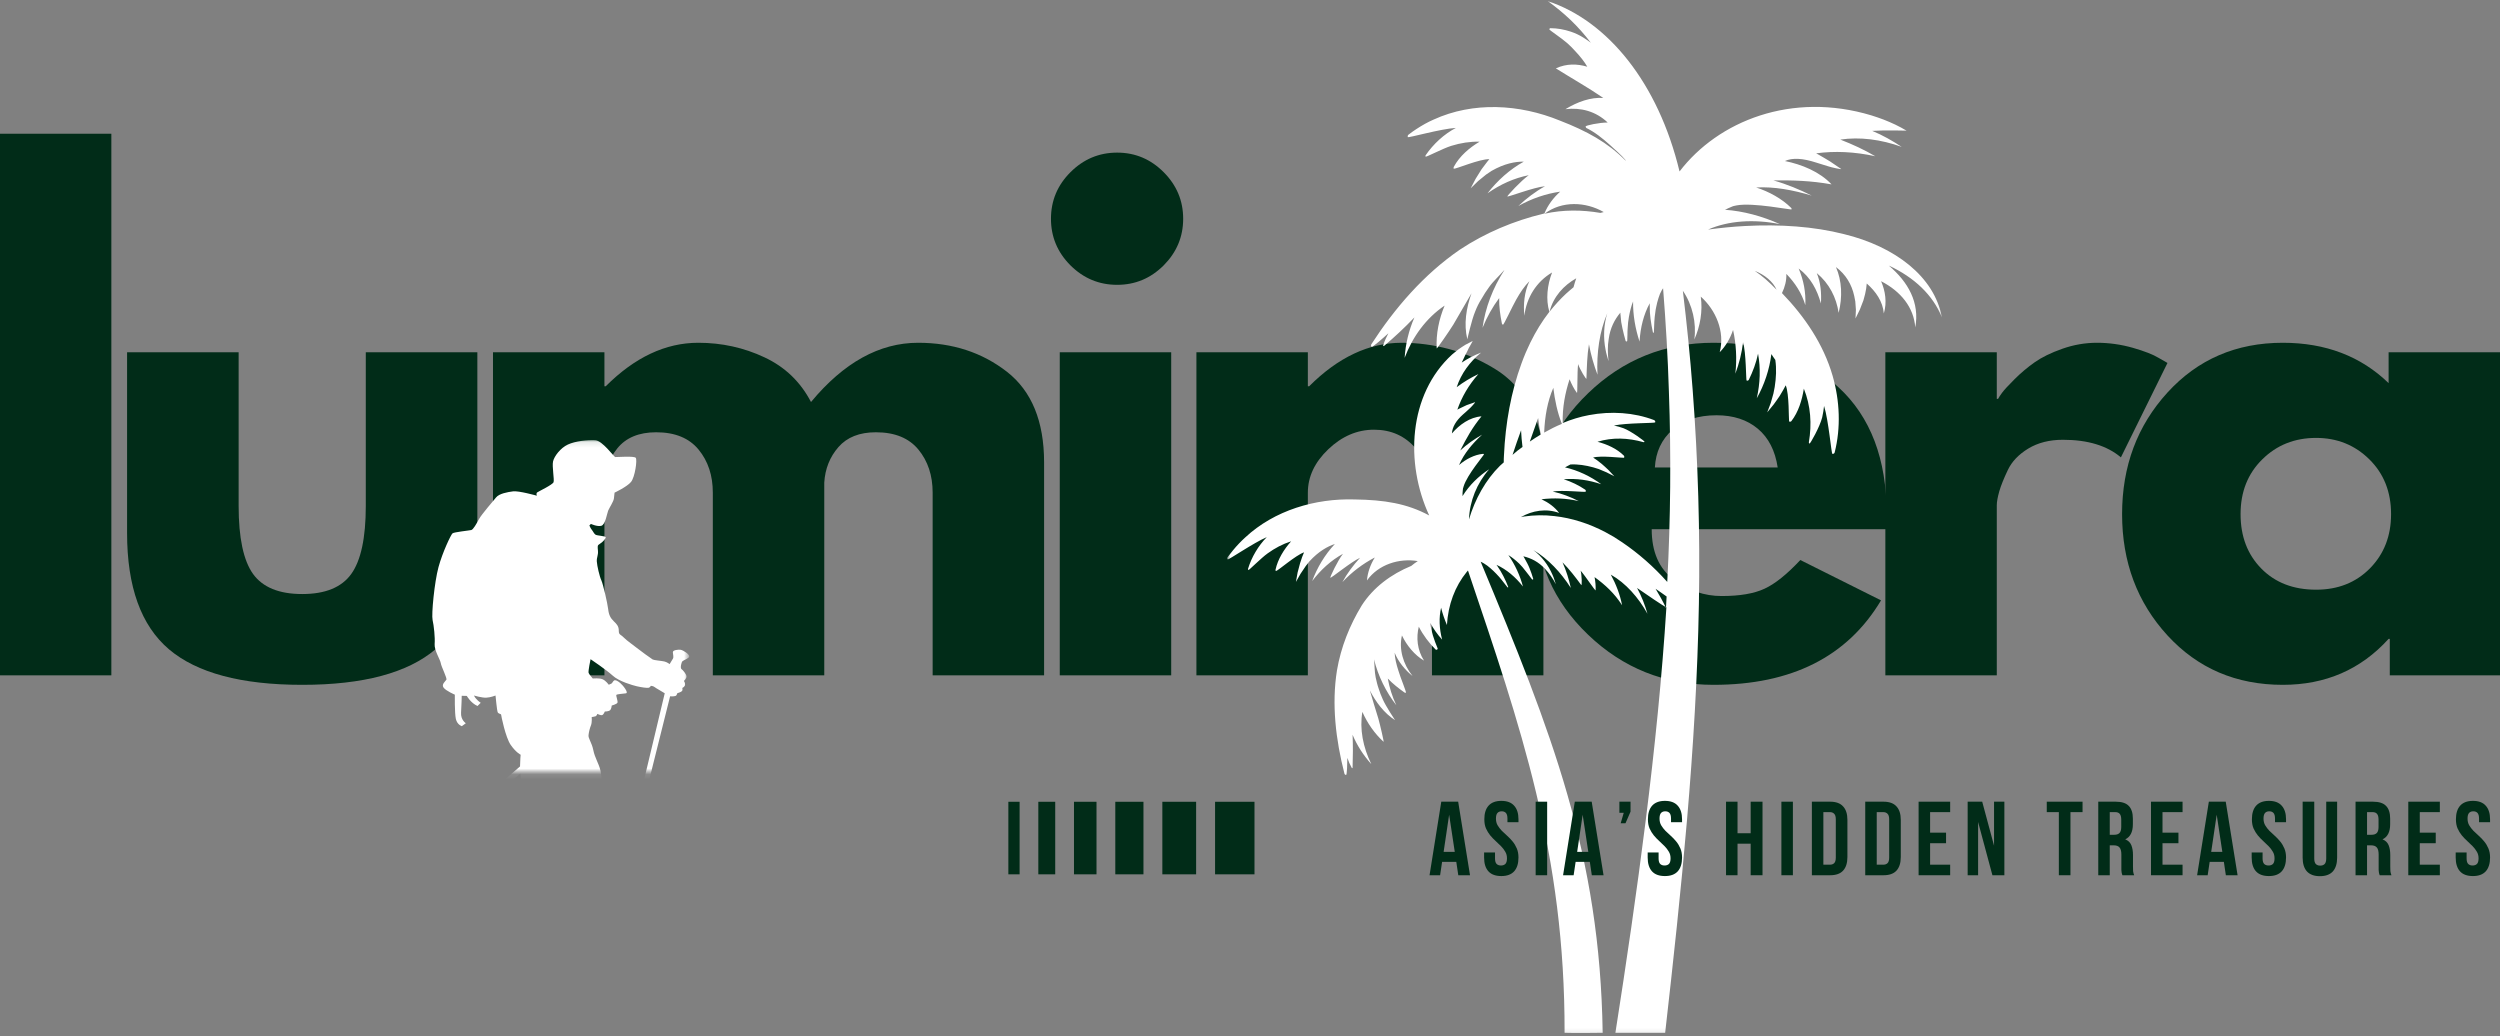 <svg xmlns="http://www.w3.org/2000/svg" width="444" height="184" viewBox="0 0 444 184" fill="none"><rect x="0" y="0" width="444" height="184" fill="#808080" stroke="none"/><g clip-path="url(#clip0_78_239)"><path d="M-0.016 119.939V23.751H19.776V119.939H-0.016Z" fill="#012C18"></path><path d="M42.381 62.564V89.855C42.381 95.522 43.236 99.553 44.944 101.939C46.663 104.314 49.574 105.501 53.673 105.501C57.767 105.501 60.673 104.314 62.381 101.939C64.1 99.553 64.965 95.522 64.965 89.855V62.564H84.777V94.668C84.777 104.21 82.298 111.095 77.34 115.314C72.381 119.522 64.491 121.626 53.673 121.626C42.866 121.626 34.975 119.522 30.006 115.314C25.048 111.095 22.569 104.21 22.569 94.668V62.564H42.381Z" fill="#012C18"></path><path d="M87.556 119.939V62.564H107.347V68.605H107.576C112.728 63.454 118.207 60.876 124.014 60.876C128.191 60.876 132.108 61.741 135.764 63.46C139.415 65.168 142.17 67.814 144.035 71.397C149.853 64.387 156.191 60.876 163.056 60.876C169.165 60.876 174.42 62.595 178.827 66.022C183.228 69.454 185.431 74.824 185.431 82.126V119.939H165.639V87.501C165.639 84.449 164.795 81.897 163.118 79.855C161.436 77.803 158.915 76.772 155.556 76.772C152.649 76.772 150.436 77.647 148.91 79.397C147.379 81.147 146.54 83.251 146.389 85.71V119.939H126.597V87.501C126.597 84.449 125.754 81.897 124.076 79.855C122.394 77.803 119.879 76.772 116.535 76.772C113.478 76.772 111.181 77.725 109.639 79.626C108.108 81.517 107.347 83.767 107.347 86.376V119.939H87.556Z" fill="#012C18"></path><path d="M190.11 30.585C192.428 28.267 195.194 27.105 198.402 27.105C201.61 27.105 204.365 28.267 206.673 30.585C208.975 32.892 210.131 35.647 210.131 38.855C210.131 42.053 208.975 44.809 206.673 47.126C204.365 49.434 201.61 50.585 198.402 50.585C195.194 50.585 192.428 49.434 190.11 47.126C187.803 44.809 186.652 42.053 186.652 38.855C186.652 35.647 187.803 32.892 190.11 30.585ZM188.214 62.564V119.939H208.006V62.564H188.214Z" fill="#012C18"></path><path d="M212.483 119.939V62.564H232.275V68.605H232.504C237.655 63.454 243.134 60.876 248.942 60.876C251.775 60.876 254.588 61.251 257.379 62.001C260.181 62.751 262.869 63.913 265.442 65.48C268.025 67.038 270.114 69.251 271.713 72.126C273.306 74.991 274.108 78.324 274.108 82.126V119.939H254.317V87.501C254.317 84.517 253.364 81.907 251.463 79.668C249.556 77.434 247.077 76.314 244.025 76.314C241.035 76.314 238.327 77.475 235.9 79.793C233.483 82.1 232.275 84.668 232.275 87.501V119.939H212.483Z" fill="#012C18"></path><path d="M334.967 93.98H293.342C293.342 98.012 294.644 100.996 297.259 102.939C299.868 104.887 302.701 105.855 305.759 105.855C308.967 105.855 311.498 105.428 313.363 104.564C315.238 103.704 317.363 102.001 319.738 99.46L334.071 106.626C328.097 116.626 318.181 121.626 304.321 121.626C295.665 121.626 288.243 118.663 282.05 112.73C275.853 106.803 272.759 99.663 272.759 91.314C272.759 82.954 275.853 75.793 282.05 69.835C288.243 63.866 295.665 60.876 304.321 60.876C313.415 60.876 320.811 63.512 326.509 68.772C332.217 74.022 335.071 81.538 335.071 91.314C335.071 92.647 335.035 93.538 334.967 93.98ZM293.905 83.022H315.717C315.269 80.038 314.097 77.746 312.196 76.147C310.29 74.553 307.847 73.751 304.863 73.751C301.582 73.751 298.972 74.616 297.03 76.335C295.097 78.043 294.056 80.272 293.905 83.022Z" fill="#012C18"></path><path d="M334.839 119.939V62.564H354.63V70.835H354.859C355.01 70.543 355.255 70.178 355.589 69.73C355.922 69.272 356.641 68.491 357.755 67.376C358.88 66.251 360.073 65.246 361.339 64.355C362.615 63.454 364.26 62.647 366.276 61.939C368.287 61.23 370.339 60.876 372.422 60.876C374.589 60.876 376.714 61.178 378.797 61.772C380.88 62.371 382.406 62.97 383.38 63.564L384.943 64.46L376.672 81.23C374.214 79.147 370.781 78.105 366.38 78.105C363.99 78.105 361.932 78.626 360.214 79.668C358.505 80.71 357.297 81.98 356.589 83.48C355.88 84.97 355.37 86.23 355.068 87.272C354.776 88.314 354.63 89.137 354.63 89.73V119.939H334.839Z" fill="#012C18"></path><path d="M384.946 112.855C379.571 106.996 376.883 99.814 376.883 91.314C376.883 82.803 379.571 75.6 384.946 69.71C390.321 63.824 397.144 60.876 405.425 60.876C413.019 60.876 419.284 63.267 424.217 68.043V62.564H444.008V119.939H424.425V113.46H424.217C419.284 118.908 413.019 121.626 405.425 121.626C397.144 121.626 390.321 118.704 384.946 112.855ZM401.779 81.585C399.206 84.116 397.925 87.355 397.925 91.314C397.925 95.262 399.154 98.48 401.612 100.98C404.071 103.48 407.31 104.73 411.342 104.73C415.217 104.73 418.404 103.47 420.904 100.939C423.404 98.397 424.654 95.189 424.654 91.314C424.654 87.355 423.368 84.116 420.8 81.585C418.227 79.043 415.076 77.772 411.342 77.772C407.534 77.772 404.347 79.043 401.779 81.585Z" fill="#012C18"></path><mask id="mask0_78_239" style="mask-type:luminance" maskUnits="userSpaceOnUse" x="217" y="0" width="128" height="184"><path d="M217.917 0H344.917V183.87H217.917V0Z" fill="white"></path></mask><g mask="url(#mask0_78_239)"><path d="M335.453 47.167C339.927 49.24 343.297 52.38 344.885 56.375C343.552 49.089 336.49 43.766 327.5 41.583C322.141 40.214 316.109 39.807 309.896 40.141C307.755 40.25 305.573 40.474 303.349 40.771C306.974 39.177 311.526 38.885 316.109 39.807C313.005 38.401 309.604 37.479 306.349 37.255C306.422 37.219 306.458 37.219 306.531 37.182C306.828 37.031 307.125 36.885 307.422 36.776C307.568 36.703 307.755 36.625 307.901 36.589C308.083 36.552 308.234 36.516 308.417 36.479C311.339 35.922 318.146 37.328 318.182 37.182C318.219 37.109 318.182 36.995 318.109 36.922C316.479 35.297 314.188 34.036 311.896 33.297C315.078 33.115 318.406 33.74 321.771 34.74C319.625 33.667 317.333 32.708 314.964 32.042C318.443 32.005 321.51 32.078 325.281 32.745C323.177 30.49 319.958 29.193 317 28.599C318.328 27.974 320.219 28.12 322.51 28.859C323.177 29.083 323.953 29.302 324.656 29.526C325.135 29.708 327.208 30.156 326.984 30.005C326.542 29.708 325.432 28.932 325.026 28.677C324.359 28.271 323.62 27.823 322.953 27.453L322.547 27.234C325.802 26.786 329.354 26.938 333.052 27.75C331.125 26.604 329.021 25.641 326.839 24.792C330.276 24.276 334.047 24.755 337.745 26.088C336.12 25.016 334.38 24.016 332.495 23.24C332.531 23.24 332.568 23.24 332.604 23.24C333.234 23.203 333.901 23.203 334.531 23.167C335.198 23.167 335.859 23.167 336.526 23.167C337.193 23.167 337.896 23.203 338.599 23.203C337.969 22.833 337.302 22.463 336.599 22.13C335.938 21.833 335.234 21.5 334.531 21.24C333.828 20.984 333.125 20.724 332.385 20.5C318.219 16.213 305.125 21.5 298.286 30.453C294.51 14.734 285.526 3.708 274.875 0.198C277.682 2.193 280.271 4.599 282.531 7.594C282.12 7.26 281.641 6.964 281.198 6.672C280.495 6.224 279.755 5.891 279.016 5.635C277.797 5.229 276.573 5.005 275.318 5.005C275.245 5.005 275.167 5.115 275.167 5.229C275.167 5.339 277.391 6.818 278.349 7.667C278.828 8.109 279.313 8.557 279.755 9.073L280.422 9.812C280.641 10.073 280.865 10.333 281.052 10.588C281.344 10.958 281.641 11.401 281.901 11.849C280.125 11.328 278.24 11.255 276.318 12.141C279.198 13.953 281.938 15.474 284.75 17.396C282.531 17.245 280.198 18.062 278.016 19.391C280.755 19.057 283.417 19.76 285.526 21.76C284.01 21.76 281.604 22.276 281.604 22.463C281.604 22.573 281.714 22.719 281.714 22.719C283.234 23.458 284.563 24.531 285.896 25.719C286.818 26.604 287.891 27.453 288.745 28.49C288.703 28.49 288.703 28.49 288.667 28.49C285.526 25.307 281.828 23.276 277.057 21.427C269.844 18.469 261.63 18.026 254.604 21.24C253.568 21.688 252.536 22.276 251.573 22.906C251.094 23.203 250.609 23.573 250.167 23.906C250.021 23.979 249.984 24.161 250.021 24.349C250.094 24.531 255.865 22.87 258.563 22.719C256.453 23.828 254.568 25.568 253.198 27.568C253.161 27.641 253.125 27.75 253.198 27.823C253.276 27.938 256.307 26.344 257.75 25.901C259.411 25.385 261.078 25.125 262.781 25.161C260.969 26.234 259.229 27.713 258.193 29.635C258.156 29.75 258.12 29.859 258.193 29.969C258.526 30.042 262.854 28.193 264.516 28.271C264.297 28.526 264.073 28.786 263.891 29.047L263.115 30.078C262.781 30.599 262.411 31.193 262.078 31.745C261.891 32.115 261.375 33.078 261.188 33.448C261.484 33.151 262.224 32.448 262.521 32.151C262.964 31.781 263.484 31.375 263.927 31.005L264.922 30.338C267.182 29.047 269.141 28.677 270.62 28.713C268.141 30.078 265.922 32.078 264.182 34.333C266.443 32.745 268.88 31.635 271.505 31.115C270.104 32.115 267.661 34.776 267.698 34.891C267.807 35.036 272.469 33.224 274.391 33.078C272.656 34.036 271.063 35.26 269.656 36.589C272.026 35.26 274.542 34.406 277.094 34.036C275.87 35.109 274.875 36.479 274.281 37.922C274.208 37.922 274.172 37.922 274.099 37.958C268.844 39.214 263.776 41.359 259.302 44.318C252.87 48.719 247.688 54.75 243.547 61.146C243.474 61.297 243.474 61.443 243.583 61.594C243.734 61.74 245.729 59.964 246.578 59.188C246.208 59.891 245.875 60.594 245.656 61.333C245.62 61.406 245.729 61.516 245.802 61.443C247.766 59.781 249.464 58.188 251.203 56.375C250.203 58.635 249.615 61.146 249.464 63.552C250.87 59.818 253.276 56.49 256.568 54.271C255.568 56.635 255.01 59.333 255.161 61.885C255.234 61.927 257.344 58.891 258.12 57.635C258.896 56.266 260.563 53.417 261.339 52.089C260.411 54.677 259.932 57.562 260.599 60.26C260.599 60.26 261.339 56.859 262 55.302C262.297 54.526 262.667 53.786 263.115 53.083C263.521 52.344 263.964 51.682 264.443 51.016C265.219 49.906 266.255 49.016 267.146 47.979C267.146 47.979 267.146 47.979 267.146 48.021C265.146 51.089 263.776 54.677 263.297 58.224C264.073 56.302 265.073 54.526 266.255 52.938C266.219 54.49 266.443 55.969 266.734 57.448C266.776 57.562 266.813 57.635 266.922 57.672C267.068 57.745 268.547 54.49 269.286 53.198C269.99 51.938 270.766 50.792 271.62 49.943C270.729 51.828 270.51 54.047 270.729 56.083C271.099 52.865 272.875 50.016 275.651 48.391C274.797 50.568 274.505 53.198 275.167 55.38C273.875 57.042 272.766 58.854 271.802 60.812C271.505 61.406 271.25 62.036 270.953 62.667C270.693 63.292 270.438 63.922 270.214 64.552C268.365 69.578 267.365 75.167 267.104 80.859C267.068 81.266 267.068 81.713 267.068 82.12C266.849 82.302 266.625 82.526 266.406 82.708C263.854 85.224 261.964 88.625 260.891 92.25C261.005 89 262.297 85.818 264.479 83.338C262.594 84.557 260.932 86.188 259.745 88.109C259.745 88.073 259.745 88 259.745 87.963C259.745 87.703 259.745 87.443 259.781 87.188C259.781 87.037 259.823 86.927 259.823 86.776C259.859 86.667 259.896 86.521 259.932 86.406C260.563 84.302 263.63 80.75 263.557 80.677C263.521 80.604 263.443 80.604 263.37 80.604C261.854 80.75 260.302 81.562 259.12 82.599C260.042 80.49 261.521 78.755 263.224 77.198C261.854 77.974 260.521 78.901 259.339 80.01C260.448 77.792 261.484 75.943 263.115 73.943C261.042 74.094 259.193 75.422 257.859 76.979C257.932 75.833 258.599 74.719 259.781 73.651C260.151 73.354 260.521 72.984 260.891 72.651C261.151 72.463 262.115 71.391 261.964 71.427C261.63 71.542 260.818 71.838 260.484 71.948C260.005 72.172 259.526 72.391 259.083 72.615L258.823 72.76C259.599 70.505 260.854 68.359 262.557 66.438C261.224 67.068 259.932 67.844 258.708 68.766C259.49 66.365 261.042 64.255 263.036 62.625C261.854 63.073 260.672 63.661 259.599 64.401C259.599 64.365 259.635 64.365 259.635 64.328C259.823 63.922 260.042 63.516 260.229 63.073C260.448 62.667 260.672 62.255 260.854 61.812C261.078 61.406 261.339 61 261.557 60.557C261.115 60.776 260.672 61 260.266 61.224C259.859 61.479 259.453 61.74 259.042 62.036C258.635 62.333 258.266 62.667 257.896 62.958C250.094 70.099 249.536 82.266 253.828 91.547C249.87 89.406 245.802 88.776 240.625 88.703C233.599 88.479 226.349 90.625 221.172 95.432C220.396 96.135 219.656 96.912 218.99 97.724C218.656 98.13 218.359 98.542 218.026 98.948C217.917 99.057 217.953 99.245 218.026 99.354C218.141 99.5 222.688 96.359 224.979 95.396C223.464 96.948 222.281 98.948 221.651 101.016C221.615 101.094 221.651 101.167 221.724 101.24C221.802 101.312 223.984 99.094 225.13 98.281C226.422 97.354 227.792 96.615 229.307 96.135C228.016 97.578 226.943 99.318 226.536 101.167C226.495 101.24 226.536 101.349 226.609 101.422C226.943 101.385 230.156 98.578 231.599 98.094C231.49 98.354 231.38 98.651 231.266 98.912L230.896 100.021C230.75 100.536 230.604 101.13 230.453 101.682C230.38 102.052 230.234 102.979 230.156 103.349C230.344 103.016 230.786 102.203 230.974 101.906C231.266 101.464 231.599 100.979 231.896 100.536L232.563 99.688C234.151 97.948 235.781 97.021 237.073 96.615C235.302 98.5 233.932 100.797 233.042 103.198C234.557 101.203 236.37 99.537 238.516 98.354C237.557 99.573 236.188 102.495 236.26 102.609C236.411 102.719 239.922 99.797 241.552 99.057C240.328 100.391 239.255 101.833 238.406 103.385C240.109 101.573 242.031 100.13 244.141 99.021C244.141 99.021 244.141 99.021 244.141 99.057C243.365 100.312 242.88 101.719 242.771 103.089C244.802 100.24 248.505 99.094 251.797 99.651C251.385 99.906 251.016 100.203 250.646 100.5C247.063 101.979 243.917 104.307 241.844 107.526C239.703 111.042 238.146 114.922 237.443 119.068C236.484 125.057 237.224 131.38 238.776 137.411C238.813 137.521 238.922 137.63 239.073 137.63C239.219 137.63 239.292 135.526 239.292 134.599C239.479 135.193 239.74 135.781 240.073 136.375C240.109 136.448 240.219 136.448 240.219 136.339C240.292 134.302 240.292 132.453 240.219 130.495C240.995 132.38 242.177 134.193 243.547 135.708C242.068 132.714 241.438 129.458 241.958 126.427C242.807 128.385 244.141 130.307 245.729 131.75C245.802 131.75 245.135 128.828 244.802 127.646C244.432 126.427 243.62 123.839 243.286 122.615C244.323 124.651 245.802 126.646 247.766 127.906C247.766 127.906 246.135 125.464 245.583 124.208C245.286 123.578 245.063 122.948 244.844 122.281C244.62 121.656 244.474 120.99 244.323 120.323C244.104 119.25 244.141 118.177 244.026 117.104C244.729 119.99 246.135 122.875 247.984 125.245C247.245 123.687 246.766 122.099 246.469 120.51C247.396 121.469 248.391 122.245 249.427 122.984C249.5 123.026 249.578 123.062 249.688 123.026C249.833 122.984 248.688 120.286 248.354 119.104C247.984 117.958 247.724 116.885 247.688 115.922C248.318 117.51 249.536 118.99 250.87 120.062C249.167 117.922 248.427 115.292 248.984 112.854C249.833 114.63 251.24 116.365 252.906 117.328C251.682 115.406 251.5 113.224 251.979 111.297C252.755 112.818 253.792 114.182 254.938 115.328C255.125 115.516 255.417 115.328 255.307 115.109C254.677 113.594 254.161 112.078 254.016 110.635C254.604 111.708 255.307 112.703 256.12 113.594C255.604 111.594 255.531 109.708 255.938 107.932C256.198 109.005 256.568 110.042 256.974 111.005C257.193 107.38 258.38 104.161 260.521 101.536C260.599 101.464 260.672 101.385 260.708 101.312C270.026 128.943 277.943 151.578 277.87 183.422C277.87 183.422 279.609 183.495 284.635 183.422C284.156 151.76 275.615 130.125 262.964 99.76C263 99.76 263 99.76 263.036 99.797C263.224 99.87 263.406 99.984 263.594 100.094L264.146 100.464C264.479 100.724 264.922 101.094 265.219 101.385C265.37 101.536 265.589 101.755 265.74 101.906C266.443 102.609 267.031 103.422 267.698 104.271C267.771 104.385 267.922 104.307 267.844 104.198C267.365 102.979 266.734 101.682 265.958 100.573C265.885 100.5 265.849 100.391 265.776 100.312C267.552 101.13 269.141 102.458 270.474 104.161C269.953 102.203 269.068 100.276 267.885 98.578C268.547 98.984 269.177 99.5 269.807 100.094C269.99 100.312 270.214 100.5 270.396 100.724C270.583 100.943 270.766 101.167 270.953 101.422C271.135 101.646 271.323 101.906 271.505 102.125L272.063 102.865C272.172 103.016 272.359 102.906 272.286 102.755C272.099 102.161 271.917 101.536 271.656 100.943C271.547 100.646 271.396 100.354 271.25 100.057C271.099 99.76 270.917 99.463 270.766 99.167C270.693 99.057 270.62 98.912 270.547 98.797C271.953 99.13 273.245 99.797 274.391 101.016C275.13 101.792 275.797 102.755 276.318 103.755C276.13 103.198 275.984 102.646 275.724 102.089C274.984 100.354 273.802 98.797 272.323 97.688C274.948 99.245 277.203 101.646 278.979 104.422C278.646 102.906 278.167 101.349 277.5 99.87C278.719 101.094 279.792 102.495 280.828 103.901C280.974 104.089 280.938 102.125 280.719 101.349C281.568 102.312 283.38 105.083 283.38 104.828C283.417 104.089 283.344 103.276 283.193 102.495C285.042 103.828 286.745 105.38 288.078 107.49C287.745 105.677 287.005 103.755 286.078 102.052C288.745 103.568 290.964 106.083 292.589 109.005C292.146 107.453 291.552 105.901 290.74 104.422C292.292 105.495 295.51 107.714 295.953 107.859C294.401 132.568 290.74 158.823 286.896 183.422H295.734C298.578 158.344 301.281 132.641 301.724 107.229C301.948 94.547 301.578 81.823 300.615 69.208C300.172 63.328 299.578 57.484 298.875 51.641C300.578 54.12 301.318 57.375 300.911 60.297C301.948 57.969 302.427 55.266 302.057 52.677C304.719 55.047 306.385 58.891 305.422 62.552C306.458 61.516 307.271 60.151 307.792 58.594C308.344 61.109 308.495 63.734 308.198 66.365C308.865 64.588 309.344 62.703 309.563 60.776C310.12 62.625 310.083 67.51 310.193 67.583C310.344 67.656 310.526 67.583 310.599 67.438C311.302 65.995 311.896 64.438 312.229 62.812C312.708 65.438 312.599 68.062 312.005 70.729C313.339 68.359 314.26 65.625 314.594 62.885C314.818 63.255 315.078 63.589 315.297 63.922C315.521 65.474 315.448 67.068 315.188 68.729L314.964 69.875C314.818 70.432 314.63 71.021 314.484 71.578C314.339 71.948 314.005 72.87 313.854 73.24C314.115 72.948 314.781 72.13 315 71.838C315.333 71.354 315.74 70.838 316.073 70.318L316.703 69.25C316.849 68.99 317 68.693 317.146 68.432C317.776 69.948 317.667 74.463 317.74 74.833C317.849 74.943 318.036 74.906 318.146 74.797C319.401 73.167 320.031 71.099 320.365 69.026C321.583 72.057 321.807 75.312 321.25 78.568C321.25 78.641 321.292 78.755 321.365 78.792C321.474 78.865 323.214 75.792 323.62 74.13C323.766 73.463 323.88 72.797 323.953 72.094C324.766 74.682 325.245 80.562 325.432 80.604C325.615 80.641 325.802 80.526 325.839 80.344C326.948 75.979 326.76 71.208 325.469 66.734C323.839 61.109 320.51 56.229 316.479 52.052C317 50.979 317.297 49.828 317.255 48.682V48.646C318.813 50.24 319.995 52.089 320.625 54.193C320.734 51.938 320.328 49.755 319.438 47.688C321.583 49.276 322.729 51.495 323.396 53.901C323.51 52.052 323.359 50.198 322.656 48.5C324.875 50.349 326.135 52.828 326.542 55.562C327.245 52.75 327.13 49.87 326.063 47.427C327.833 48.76 328.87 50.531 329.313 52.568L329.5 53.531C329.536 54.01 329.573 54.526 329.609 55.01C329.609 55.344 329.536 56.229 329.536 56.562C329.724 56.229 330.13 55.302 330.313 54.974C330.5 54.453 330.755 53.859 330.943 53.344L331.24 52.234C331.385 51.604 331.495 50.979 331.536 50.349C333.161 51.792 334.38 53.531 334.568 55.672C335.156 53.677 334.828 51.682 334.083 49.943C337.599 51.755 339.891 54.604 340.151 58.151C340.964 53.75 338.896 50.089 335.453 47.167ZM274.318 37.958C277.391 35.63 281.604 35.812 284.823 37.661C284.635 37.698 284.453 37.776 284.229 37.812C280.974 37.255 277.609 37.219 274.318 37.958ZM279.943 49.422C279.755 49.943 279.609 50.458 279.458 51.016C279.016 51.385 278.573 51.755 278.13 52.161C277.094 53.12 276.13 54.193 275.208 55.344C275.87 52.677 277.719 50.682 279.943 49.422ZM275.87 68.88C276.13 71.057 276.609 73.318 277.391 75.276C276.318 75.719 275.281 76.24 274.245 76.828C274.354 73.979 274.839 71.245 275.87 68.88ZM273.172 74.24C273.281 75.203 273.432 76.203 273.651 77.162C272.99 77.568 272.323 77.974 271.693 78.422C272.208 76.979 272.802 75.312 273.172 74.24ZM268.625 80.787C269.104 79.307 269.62 77.865 270.141 76.422C270.177 77.422 270.286 78.422 270.396 79.38C269.771 79.823 269.177 80.271 268.625 80.787ZM295.917 107.229C295.917 107.49 295.88 107.75 295.88 107.969C295.328 106.786 294.698 105.677 294.031 104.568C294.698 105.01 295.365 105.495 295.99 105.937C295.953 106.38 295.953 106.786 295.917 107.229ZM296.104 103.349C293.698 100.646 291 98.281 288.115 96.323C287.635 95.99 287.115 95.693 286.635 95.359C286.115 95.062 285.599 94.766 285.12 94.51C282.234 92.99 279.125 91.995 276.094 91.662C274.245 91.438 272.432 91.474 270.656 91.734C270.474 91.771 270.286 91.807 270.104 91.844C272.135 90.662 274.651 90.255 276.906 91.104C276.13 90.068 275.021 89.255 273.766 88.667C275.948 88.406 278.167 88.479 280.385 89C278.943 88.255 277.391 87.667 275.76 87.297C277.391 87 281.495 87.443 281.604 87.333C281.677 87.224 281.641 87.037 281.531 86.963C280.385 86.188 279.089 85.557 277.719 85.115C279.979 84.927 282.198 85.26 284.38 86C282.49 84.594 280.234 83.526 277.943 83.005C278.276 82.859 278.573 82.635 278.906 82.49C280.234 82.417 281.604 82.635 282.974 83.005L283.932 83.302C284.38 83.484 284.896 83.708 285.339 83.896C285.635 84.042 286.411 84.448 286.708 84.594C286.448 84.338 285.859 83.672 285.635 83.448C285.266 83.115 284.859 82.708 284.453 82.375L283.604 81.713C283.38 81.562 283.156 81.417 282.938 81.266C284.266 80.859 288.078 81.344 288.411 81.302C288.521 81.193 288.484 81.047 288.411 80.932C287.151 79.677 285.411 78.901 283.714 78.458C286.375 77.641 289.151 77.755 291.885 78.531C291.958 78.531 292.036 78.531 292.073 78.458C292.146 78.38 289.703 76.573 288.333 76.052C287.781 75.87 287.224 75.682 286.635 75.573C288.891 75.094 293.922 75.167 293.958 75.016C294.031 74.87 293.922 74.682 293.771 74.609C290.188 73.24 286.115 72.984 282.198 73.724C280.604 74.021 279.052 74.5 277.536 75.13C277.464 72.318 277.979 69.766 278.755 67.359C279.125 68.25 279.531 69.062 280.052 69.766C280.198 70.026 280.089 66.177 280.271 64.662C280.568 65.588 281.75 67.51 281.75 67.25C281.828 65.219 281.865 63.109 282.198 61.146C282.531 62.995 283.083 64.885 283.714 66.547C283.526 62.667 284.083 58.854 285.453 55.635C284.823 57.672 284.714 59.964 285.156 62.146C285.266 62.812 285.49 63.479 285.672 64.146C285.526 62.776 285.49 61.443 285.708 60.188C285.969 58.266 286.745 56.745 287.781 55.526C287.781 55.714 287.781 55.859 287.818 56.042C287.854 56.453 287.891 56.823 287.927 57.193C288.005 57.562 288.078 57.969 288.151 58.339C288.297 59.078 288.521 59.818 288.703 60.521C288.745 60.703 289 60.703 289 60.484C289 60.443 289.036 59.411 289.036 59.375C289.036 59.005 289.036 58.672 289.073 58.302C289.115 57.969 289.115 57.599 289.151 57.266C289.188 56.932 289.26 56.599 289.297 56.266C289.484 55.266 289.703 54.344 290.036 53.531C290 55.969 290.443 58.411 291.182 60.667C291.333 58.151 291.922 55.823 292.995 53.859C292.995 53.974 292.995 54.12 292.995 54.229C292.958 55.823 293.219 57.448 293.552 59.005C293.589 59.151 293.734 59.151 293.734 58.964C293.771 57.745 293.807 56.526 293.995 55.38C294.031 55.12 294.068 54.786 294.141 54.526C294.219 54.047 294.401 53.417 294.547 52.938L294.807 52.198C294.917 51.974 295.031 51.755 295.141 51.531C295.214 51.422 295.286 51.312 295.365 51.198C295.844 57.302 296.214 63.443 296.396 69.542C296.807 80.896 296.693 92.141 296.104 103.349ZM313.557 49.573C312.969 49.052 312.302 48.573 311.635 48.094C313.448 48.833 314.854 49.979 315.521 51.458C314.891 50.792 314.224 50.161 313.557 49.573Z" fill="white"></path></g><mask id="mask1_78_239" style="mask-type:luminance" maskUnits="userSpaceOnUse" x="60" y="78" width="63" height="60"><path d="M60.302 78.094H122.302V137.094H60.302V78.094Z" fill="white"></path></mask><g mask="url(#mask1_78_239)"><path d="M120.906 115.401C120.5 115.339 119.453 115.432 119.5 115.854C119.547 116.276 119.651 116.75 119.531 116.943C119.406 117.141 118.927 117.943 118.927 117.943C118.927 117.943 118.453 117.578 117.974 117.474C117.489 117.365 116.161 117.26 115.917 117.125C115.677 116.99 113.542 115.437 113.109 115.078C112.682 114.714 111.344 113.807 110.776 113.219C110.208 112.63 109.896 112.786 109.896 112.016C109.896 111.245 109.578 110.88 109.01 110.339C108.443 109.792 108.125 109.229 108.015 108.208C107.901 107.187 107.109 103.719 106.792 103.042C106.469 102.359 106.042 100.479 105.995 99.729C105.948 98.984 106.265 98.641 106.198 97.828C106.13 97.01 106.062 96.849 106.536 96.583C107.01 96.307 107.578 95.672 107.578 95.427C107.578 95.177 106.015 95.151 105.745 94.948C105.474 94.75 105.333 94.365 105.088 94.068C104.838 93.771 104.677 93.318 104.677 93.318L104.948 93.047C104.948 93.047 106.057 93.568 106.786 93.385C107.515 93.203 107.807 91.188 108.01 90.688C108.213 90.193 108.963 89.078 109.031 88.536C109.099 87.995 109.146 87.495 109.146 87.495C109.146 87.495 111.364 86.453 112.068 85.594C112.771 84.734 113.203 81.672 112.911 81.307C112.614 80.948 109.557 81.198 109.281 81.172C109.01 81.151 107.015 78.24 105.682 78.177C104.344 78.109 102.172 78.333 100.854 78.948C99.541 79.557 98.432 81.031 98.224 81.938C98.021 82.844 98.474 85.177 98.312 85.635C98.156 86.088 95.661 87.266 95.411 87.448C95.161 87.63 95.344 88.036 95.344 88.036C95.344 88.036 92.104 87.125 91.109 87.266C90.114 87.401 88.661 87.651 88.094 88.354C87.526 89.057 85.552 91.323 85.078 92.182C84.604 93.047 84.057 94.042 83.698 94.135C83.333 94.224 80.635 94.495 80.364 94.724C80.094 94.948 78.599 98.052 77.875 100.729C77.151 103.401 76.604 109.115 76.828 110.115C77.057 111.109 77.286 113.24 77.193 114.375C77.104 115.505 78.187 117.141 78.281 117.771C78.375 118.406 79.437 120.448 79.276 120.719C79.12 120.99 78.349 121.536 78.781 122.125C79.213 122.708 80.776 123.37 80.776 123.37C80.776 123.37 80.729 126.63 80.958 127.677C81.187 128.719 82.021 128.969 82.021 128.969L82.729 128.448C82.729 128.448 81.797 127.859 81.885 126.562C81.979 125.271 82 123.573 82 123.573L82.906 123.594C82.906 123.594 83.609 124.865 84.807 125.385L85.375 124.818C85.375 124.818 84.516 124.271 84.177 123.526C84.177 123.526 85.557 123.932 86.328 123.911C87.099 123.885 88.005 123.526 88.005 123.526C88.005 123.526 88.255 126.198 88.391 126.495C88.526 126.786 89 126.786 89 126.927C89 127.062 89.771 130.958 90.703 132.297C91.63 133.635 92.469 134.042 92.469 134.042C92.469 134.042 92.37 135.042 92.359 136.115L65.13 159.714C64.708 159.302 64.328 159.052 64.229 159.141C64.13 159.234 64.338 159.63 64.708 160.078L60.375 163.839C60.375 163.839 60.318 164.083 60.427 164.219C60.536 164.354 60.693 164.318 60.693 164.318L65.135 160.552C65.557 160.969 65.937 161.214 66.036 161.12C66.135 161.031 65.932 160.635 65.562 160.187L92.396 137.411C92.432 137.849 92.5 138.224 92.614 138.458C93.088 139.411 93.364 140.839 93.297 141.385C93.229 141.927 93.094 142.505 93.094 142.812C93.094 143.12 93.193 143.766 92.651 144.172C92.104 144.578 91.391 145.839 90.505 146.318C89.625 146.792 86.151 148.49 84.078 149.75C82.005 151.005 78.776 153.557 78.026 154.406C77.281 155.255 76.125 156.208 75.916 156.208C75.713 156.208 74.13 156.12 73.37 156.312C72.609 156.5 71.864 156.854 71.807 156.854C71.75 156.854 71.057 156.719 70.489 156.958C69.922 157.193 70.828 161.526 71.088 161.99C71.349 162.453 71.896 162.802 71.932 163.448C71.963 164.094 72.396 167.302 72.927 168.661C73.458 170.026 75.239 172.234 75.771 172.437C76.302 172.641 76.927 172.026 76.927 172.026C76.927 172.026 77.391 171.703 77.276 171C77.161 170.292 76.802 168.641 76.958 167.984C77.114 167.323 78.026 166.464 78.088 165.536C78.156 164.604 78.291 163.339 78.474 163.177C78.656 163.021 80.427 162.271 80.562 161.911C80.698 161.547 81.719 161.708 81.828 161.161C81.943 160.62 83.349 159.552 84.187 158.875C85.026 158.193 88.177 155.724 89.375 154.974C90.578 154.229 91.958 153.979 92.391 153.797C92.823 153.615 93.25 152.865 93.573 152.708C93.891 152.547 95.271 151.984 95.927 151.714C96.583 151.437 97.739 151.078 98.198 150.76C98.651 150.437 99.26 149.469 99.26 149.469C99.26 149.469 99.489 153.885 99.328 154.745C99.172 155.604 99.031 159.526 99.031 161.141C99.031 162.75 99.078 165.943 99.213 166.193C99.354 166.443 100.146 166.625 100.031 166.896C99.922 167.167 99.286 167.792 99.375 168.292C99.463 168.786 100.031 169.943 100 170.771C99.963 171.599 99.838 172.359 100.271 172.479C100.703 172.594 102.161 172.755 103.838 172.734C105.515 172.708 105.437 172.177 105.765 172.073C106.094 171.974 107.531 171.995 108.375 172.271C109.213 172.542 111.026 172.745 112.463 172.641C113.906 172.542 115.411 172.292 115.776 172.042C116.14 171.792 115.573 171.068 115.573 171.068C115.573 171.068 115.167 169.875 114.109 169.719C113.057 169.557 111.969 169.422 111.245 169.026C110.521 168.63 110 167.88 109.417 167.526C109.12 167.344 108.661 167.021 108.271 166.682L109.078 163.443C109.661 163.531 110.12 163.516 110.146 163.38C110.172 163.25 109.771 163.052 109.208 162.901L119.01 123.661C119.458 123.724 119.984 123.635 120.073 123.547C120.198 123.422 120.297 123.109 120.297 123.109C120.297 123.109 120.901 122.948 121.099 122.75C121.297 122.552 121.177 122.177 121.177 122.177C121.177 122.177 121.646 121.979 121.672 121.604C121.703 121.224 121.463 120.937 121.463 120.937C121.463 120.937 121.948 120.51 121.917 120.104C121.885 119.698 121.265 118.984 121.026 118.823C120.786 118.656 120.995 117.641 121.208 117.432C121.417 117.219 122.385 116.948 122.417 116.573C122.443 116.193 121.312 115.469 120.901 115.406L120.906 115.401ZM108.594 162.766C108.01 162.672 107.557 162.698 107.526 162.828C107.5 162.958 107.901 163.156 108.463 163.307L107.776 166.198C107.651 166.057 107.557 165.922 107.521 165.812C107.354 165.328 107.443 165.068 107.172 164.859C106.901 164.646 106.536 164.401 106.536 164.401C106.536 164.401 107.083 162.984 107.021 162.542C106.958 162.104 106.432 160.172 106.385 159.641C106.338 159.109 107.307 155.927 107.031 154.74C106.76 153.547 106.521 152.323 106.625 151.609C106.724 150.896 108.359 148.99 108.359 147.292C108.359 145.594 107.375 142.906 107.203 141.854C107.031 140.797 106.932 138.042 106.625 136.786C106.318 135.531 105.64 134.578 105.37 133.214C105.094 131.854 104.448 131.141 104.521 130.562C104.583 129.984 104.755 129.307 104.963 128.797C105.167 128.286 105.088 127.349 105.088 127.349C105.088 127.349 105.557 127.286 105.771 127.214C105.979 127.135 106.088 126.786 106.088 126.786C106.088 126.786 106.693 127.089 106.948 127C107.208 126.911 107.417 126.365 107.417 126.365C107.417 126.365 108.099 126.38 108.354 126.125C108.609 125.87 108.64 125.307 108.64 125.307C108.64 125.307 109.515 125.068 109.656 124.812C109.792 124.552 109.344 123.531 109.474 123.406C109.599 123.276 110.62 123.208 111.161 123.135C111.708 123.057 110.651 121.714 110.135 121.286C109.62 120.865 109.255 120.714 109.047 120.865C108.833 121.016 108.771 121.302 108.578 121.411C108.38 121.516 108.12 121.609 108.12 121.609C108.12 121.609 107.609 120.896 107.031 120.641C106.458 120.38 105.281 120.505 105.281 120.505C105.281 120.505 104.646 119.797 104.536 119.505C104.432 119.219 104.885 117.073 104.885 117.073C104.885 117.073 107.698 118.964 108.818 119.99C109.932 121.021 112.38 121.714 113.094 121.88C113.807 122.047 114.89 122.214 115.182 122.151C115.469 122.089 115.588 121.802 115.588 121.802C115.588 121.802 116.026 121.818 116.312 122.062C116.531 122.25 117.463 122.734 118.057 123.125L108.594 162.766Z" fill="white"></path></g><path d="M219.297 142.396L219.297 155.281" stroke="#012C18" stroke-width="7"></path><path d="M209.432 142.396L209.432 155.281" stroke="#012C18" stroke-width="6"></path><path d="M200.578 142.396L200.578 155.281" stroke="#012C18" stroke-width="5"></path><path d="M192.74 142.396L192.74 155.281" stroke="#012C18" stroke-width="4"></path><path d="M185.906 142.396L185.906 155.281" stroke="#012C18" stroke-width="3"></path><path d="M180.083 142.396L180.083 155.281" stroke="#012C18" stroke-width="2"></path><path d="M261.075 155.443H258.992L258.637 153.068H256.117L255.762 155.443H253.887L255.971 142.38H258.971L261.075 155.443ZM256.387 151.297H258.367L257.367 144.693L256.387 151.297Z" fill="#012C18"></path><path d="M263.618 145.505C263.618 144.453 263.868 143.646 264.368 143.088C264.879 142.521 265.639 142.234 266.639 142.234C267.649 142.234 268.41 142.521 268.91 143.088C269.42 143.646 269.681 144.453 269.681 145.505V146.026H267.722V145.38C267.722 144.911 267.629 144.578 267.451 144.38C267.269 144.187 267.019 144.088 266.701 144.088C266.379 144.088 266.129 144.187 265.951 144.38C265.769 144.578 265.681 144.911 265.681 145.38C265.681 145.828 265.774 146.224 265.972 146.568C266.181 146.917 266.431 147.245 266.722 147.547C267.024 147.838 267.347 148.141 267.681 148.443C268.024 148.75 268.347 149.083 268.639 149.443C268.941 149.807 269.191 150.224 269.389 150.693C269.582 151.151 269.681 151.687 269.681 152.297C269.681 153.37 269.42 154.187 268.91 154.755C268.394 155.312 267.639 155.588 266.639 155.588C265.623 155.588 264.858 155.312 264.347 154.755C263.832 154.187 263.576 153.37 263.576 152.297V151.401H265.514V152.443C265.514 152.917 265.608 153.25 265.806 153.443C265.998 153.625 266.254 153.713 266.576 153.713C266.894 153.713 267.149 153.625 267.347 153.443C267.54 153.25 267.639 152.917 267.639 152.443C267.639 151.984 267.535 151.588 267.326 151.255C267.129 150.911 266.879 150.583 266.576 150.276C266.285 149.974 265.962 149.667 265.618 149.359C265.285 149.057 264.962 148.724 264.66 148.359C264.368 148 264.118 147.588 263.91 147.13C263.712 146.672 263.618 146.13 263.618 145.505Z" fill="#012C18"></path><path d="M272.733 142.38H274.775V155.443H272.733V142.38Z" fill="#012C18"></path><path d="M284.79 155.443H282.707L282.353 153.068H279.832L279.478 155.443H277.603L279.686 142.38H282.686L284.79 155.443ZM280.103 151.297H282.082L281.082 144.693L280.103 151.297Z" fill="#012C18"></path><path d="M287.604 144.359V142.38H289.583V144.151L288.688 146.213H287.833L288.375 144.359H287.604Z" fill="#012C18"></path><path d="M292.67 145.505C292.67 144.453 292.92 143.646 293.42 143.088C293.931 142.521 294.691 142.234 295.691 142.234C296.701 142.234 297.462 142.521 297.962 143.088C298.472 143.646 298.733 144.453 298.733 145.505V146.026H296.774V145.38C296.774 144.911 296.681 144.578 296.503 144.38C296.321 144.187 296.071 144.088 295.753 144.088C295.431 144.088 295.181 144.187 295.003 144.38C294.821 144.578 294.733 144.911 294.733 145.38C294.733 145.828 294.826 146.224 295.024 146.568C295.233 146.917 295.483 147.245 295.774 147.547C296.076 147.838 296.399 148.141 296.733 148.443C297.076 148.75 297.399 149.083 297.691 149.443C297.993 149.807 298.243 150.224 298.441 150.693C298.634 151.151 298.733 151.687 298.733 152.297C298.733 153.37 298.472 154.187 297.962 154.755C297.446 155.312 296.691 155.588 295.691 155.588C294.675 155.588 293.91 155.312 293.399 154.755C292.884 154.187 292.628 153.37 292.628 152.297V151.401H294.566V152.443C294.566 152.917 294.66 153.25 294.858 153.443C295.05 153.625 295.306 153.713 295.628 153.713C295.946 153.713 296.201 153.625 296.399 153.443C296.592 153.25 296.691 152.917 296.691 152.443C296.691 151.984 296.587 151.588 296.378 151.255C296.181 150.911 295.931 150.583 295.628 150.276C295.337 149.974 295.014 149.667 294.67 149.359C294.337 149.057 294.014 148.724 293.712 148.359C293.42 148 293.17 147.588 292.962 147.13C292.764 146.672 292.67 146.13 292.67 145.505Z" fill="#012C18"></path><path d="M308.585 155.443H306.543V142.38H308.585V147.984H310.918V142.38H313.023V155.443H310.918V149.838H308.585V155.443Z" fill="#012C18"></path><path d="M316.376 142.38H318.418V155.443H316.376V142.38Z" fill="#012C18"></path><path d="M321.788 142.38H325.038C326.064 142.38 326.829 142.661 327.329 143.213C327.84 143.755 328.1 144.557 328.1 145.609V152.213C328.1 153.271 327.84 154.078 327.329 154.63C326.829 155.172 326.064 155.443 325.038 155.443H321.788V142.38ZM323.829 144.234V153.568H324.996C325.314 153.568 325.564 153.479 325.746 153.297C325.939 153.12 326.038 152.786 326.038 152.297V145.505C326.038 145.036 325.939 144.708 325.746 144.526C325.564 144.333 325.314 144.234 324.996 144.234H323.829Z" fill="#012C18"></path><path d="M331.266 142.38H334.516C335.542 142.38 336.308 142.661 336.808 143.213C337.318 143.755 337.579 144.557 337.579 145.609V152.213C337.579 153.271 337.318 154.078 336.808 154.63C336.308 155.172 335.542 155.443 334.516 155.443H331.266V142.38ZM333.308 144.234V153.568H334.474C334.792 153.568 335.042 153.479 335.224 153.297C335.417 153.12 335.516 152.786 335.516 152.297V145.505C335.516 145.036 335.417 144.708 335.224 144.526C335.042 144.333 334.792 144.234 334.474 144.234H333.308Z" fill="#012C18"></path><path d="M342.786 147.88H345.619V149.755H342.786V153.568H346.349V155.443H340.744V142.38H346.349V144.234H342.786V147.88Z" fill="#012C18"></path><path d="M351.31 145.984V155.443H349.456V142.38H352.039L354.143 150.193V142.38H355.977V155.443H353.852L351.31 145.984Z" fill="#012C18"></path><path d="M363.505 142.38H369.86V144.234H367.714V155.443H365.651V144.234H363.505V142.38Z" fill="#012C18"></path><path d="M376.943 155.443C376.911 155.359 376.885 155.286 376.859 155.213C376.844 155.13 376.823 155.036 376.797 154.922C376.781 154.812 376.765 154.672 376.755 154.505C376.755 154.328 376.755 154.104 376.755 153.838V151.776C376.755 151.167 376.64 150.745 376.422 150.505C376.213 150.255 375.87 150.13 375.401 150.13H374.693V155.443H372.651V142.38H375.755C376.823 142.38 377.594 142.63 378.068 143.13C378.552 143.62 378.797 144.37 378.797 145.38V146.401C378.797 147.75 378.344 148.641 377.443 149.068C377.969 149.276 378.328 149.625 378.526 150.109C378.719 150.583 378.818 151.161 378.818 151.838V153.859C378.818 154.182 378.823 154.463 378.838 154.713C378.864 154.953 378.927 155.193 379.026 155.443H376.943ZM374.693 144.234V148.255H375.505C375.89 148.255 376.193 148.161 376.401 147.963C376.62 147.755 376.734 147.396 376.734 146.88V145.588C376.734 145.12 376.651 144.776 376.484 144.568C376.318 144.349 376.052 144.234 375.693 144.234H374.693Z" fill="#012C18"></path><path d="M384.059 147.88H386.892V149.755H384.059V153.568H387.622V155.443H382.017V142.38H387.622V144.234H384.059V147.88Z" fill="#012C18"></path><path d="M397.395 155.443H395.312L394.958 153.068H392.437L392.083 155.443H390.208L392.291 142.38H395.291L397.395 155.443ZM392.708 151.297H394.687L393.687 144.693L392.708 151.297Z" fill="#012C18"></path><path d="M399.938 145.505C399.938 144.453 400.188 143.646 400.688 143.088C401.199 142.521 401.959 142.234 402.959 142.234C403.97 142.234 404.73 142.521 405.23 143.088C405.74 143.646 406.001 144.453 406.001 145.505V146.026H404.043V145.38C404.043 144.911 403.949 144.578 403.772 144.38C403.589 144.187 403.339 144.088 403.022 144.088C402.699 144.088 402.449 144.187 402.272 144.38C402.089 144.578 402.001 144.911 402.001 145.38C402.001 145.828 402.095 146.224 402.293 146.568C402.501 146.917 402.751 147.245 403.043 147.547C403.345 147.838 403.668 148.141 404.001 148.443C404.345 148.75 404.668 149.083 404.959 149.443C405.261 149.807 405.511 150.224 405.709 150.693C405.902 151.151 406.001 151.687 406.001 152.297C406.001 153.37 405.74 154.187 405.23 154.755C404.714 155.312 403.959 155.588 402.959 155.588C401.944 155.588 401.178 155.312 400.668 154.755C400.152 154.187 399.897 153.37 399.897 152.297V151.401H401.834V152.443C401.834 152.917 401.928 153.25 402.126 153.443C402.319 153.625 402.574 153.713 402.897 153.713C403.214 153.713 403.47 153.625 403.668 153.443C403.86 153.25 403.959 152.917 403.959 152.443C403.959 151.984 403.855 151.588 403.647 151.255C403.449 150.911 403.199 150.583 402.897 150.276C402.605 149.974 402.282 149.667 401.938 149.359C401.605 149.057 401.282 148.724 400.98 148.359C400.688 148 400.438 147.588 400.23 147.13C400.032 146.672 399.938 146.13 399.938 145.505Z" fill="#012C18"></path><path d="M411.012 142.38V152.463C411.012 152.937 411.105 153.271 411.303 153.463C411.496 153.646 411.751 153.734 412.074 153.734C412.392 153.734 412.647 153.646 412.845 153.463C413.038 153.271 413.137 152.937 413.137 152.463V142.38H415.074V152.318C415.074 153.391 414.814 154.208 414.303 154.776C413.788 155.333 413.022 155.609 412.012 155.609C411.012 155.609 410.246 155.333 409.72 154.776C409.204 154.208 408.949 153.391 408.949 152.318V142.38H411.012Z" fill="#012C18"></path><path d="M422.637 155.443C422.606 155.359 422.58 155.286 422.554 155.213C422.538 155.13 422.517 155.036 422.491 154.922C422.475 154.812 422.46 154.672 422.449 154.505C422.449 154.328 422.449 154.104 422.449 153.838V151.776C422.449 151.167 422.335 150.745 422.116 150.505C421.908 150.255 421.564 150.13 421.095 150.13H420.387V155.443H418.345V142.38H421.449C422.517 142.38 423.288 142.63 423.762 143.13C424.246 143.62 424.491 144.37 424.491 145.38V146.401C424.491 147.75 424.038 148.641 423.137 149.068C423.663 149.276 424.022 149.625 424.22 150.109C424.413 150.583 424.512 151.161 424.512 151.838V153.859C424.512 154.182 424.517 154.463 424.533 154.713C424.559 154.953 424.621 155.193 424.72 155.443H422.637ZM420.387 144.234V148.255H421.199C421.585 148.255 421.887 148.161 422.095 147.963C422.314 147.755 422.429 147.396 422.429 146.88V145.588C422.429 145.12 422.345 144.776 422.179 144.568C422.012 144.349 421.746 144.234 421.387 144.234H420.387Z" fill="#012C18"></path><path d="M429.753 147.88H432.587V149.755H429.753V153.568H433.316V155.443H427.712V142.38H433.316V144.234H429.753V147.88Z" fill="#012C18"></path><path d="M436.173 145.505C436.173 144.453 436.423 143.646 436.923 143.088C437.433 142.521 438.194 142.234 439.194 142.234C440.204 142.234 440.965 142.521 441.465 143.088C441.975 143.646 442.236 144.453 442.236 145.505V146.026H440.277V145.38C440.277 144.911 440.183 144.578 440.006 144.38C439.824 144.187 439.574 144.088 439.256 144.088C438.933 144.088 438.683 144.187 438.506 144.38C438.324 144.578 438.236 144.911 438.236 145.38C438.236 145.828 438.329 146.224 438.527 146.568C438.736 146.917 438.986 147.245 439.277 147.547C439.579 147.838 439.902 148.141 440.236 148.443C440.579 148.75 440.902 149.083 441.194 149.443C441.496 149.807 441.746 150.224 441.944 150.693C442.137 151.151 442.236 151.687 442.236 152.297C442.236 153.37 441.975 154.187 441.465 154.755C440.949 155.312 440.194 155.588 439.194 155.588C438.178 155.588 437.413 155.312 436.902 154.755C436.387 154.187 436.131 153.37 436.131 152.297V151.401H438.069V152.443C438.069 152.917 438.163 153.25 438.361 153.443C438.553 153.625 438.808 153.713 439.131 153.713C439.449 153.713 439.704 153.625 439.902 153.443C440.095 153.25 440.194 152.917 440.194 152.443C440.194 151.984 440.09 151.588 439.881 151.255C439.683 150.911 439.433 150.583 439.131 150.276C438.84 149.974 438.517 149.667 438.173 149.359C437.84 149.057 437.517 148.724 437.215 148.359C436.923 148 436.673 147.588 436.465 147.13C436.267 146.672 436.173 146.13 436.173 145.505Z" fill="#012C18"></path></g><defs><clipPath id="clip0_78_239"><rect width="444" height="184" fill="white"></rect></clipPath></defs></svg>